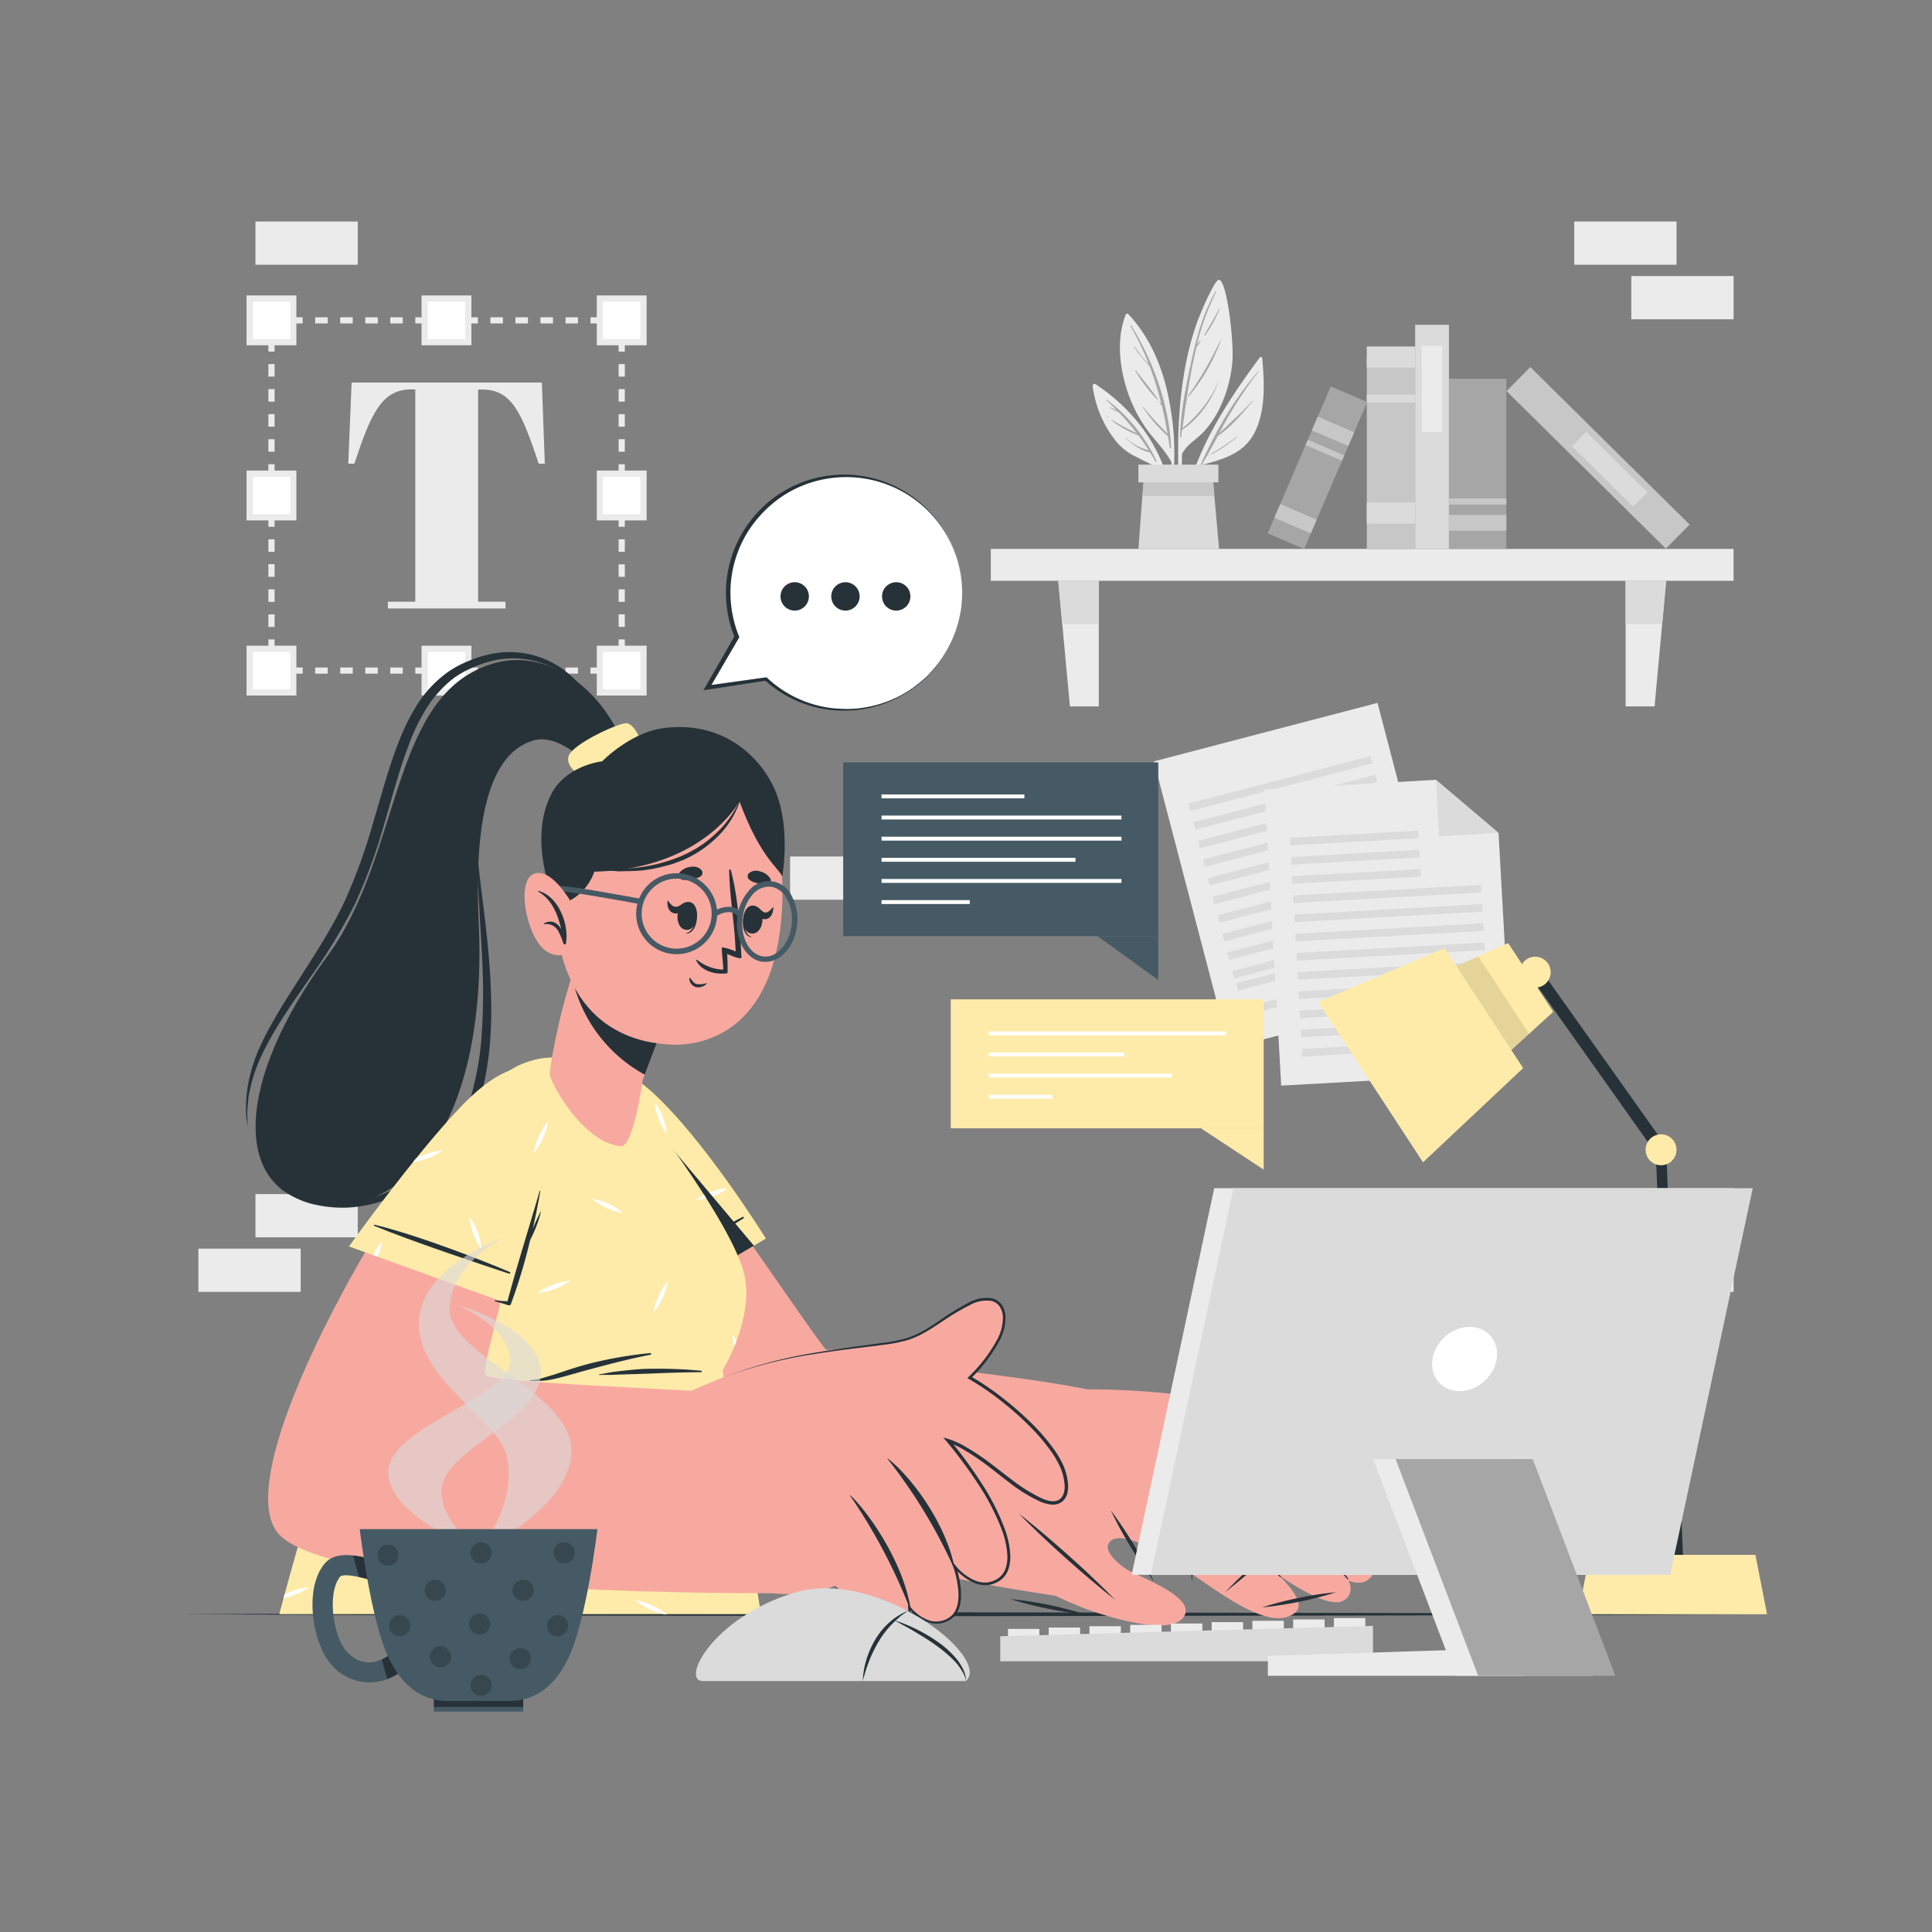 <svg viewBox="0 0 500 500" xmlns="http://www.w3.org/2000/svg"><rect x="0" y="0" width="500" height="500" fill="#808080" stroke="none"/><g id="freepik--background-complete--inject-91"><polygon style="fill:#ebebeb" points="161.7 174.35 159.3 174.35 159.3 172.75 160.1 172.75 160.1 171.95 161.7 171.95 161.7 174.35"></polygon><path style="fill:#ebebeb" d="M156.06,174.35h-3.24v-1.6h3.24Zm-6.48,0h-3.23v-1.6h3.23Zm-6.47,0h-3.24v-1.6h3.24Zm-6.48,0h-3.24v-1.6h3.24Zm-6.48,0h-3.24v-1.6h3.24Zm-6.47,0h-3.24v-1.6h3.24Zm-6.48,0H114v-1.6h3.24Zm-6.48,0h-3.24v-1.6h3.24Zm-6.48,0H101v-1.6h3.24Zm-6.47,0H94.53v-1.6h3.24Zm-6.48,0H88.05v-1.6h3.24Zm-6.48,0H81.57v-1.6h3.24Zm-6.48,0H75.1v-1.6h3.23Z"></path><polygon style="fill:#ebebeb" points="71.86 174.35 69.46 174.35 69.46 171.95 71.06 171.95 71.06 172.75 71.86 172.75 71.86 174.35"></polygon><path style="fill:#ebebeb" d="M71.06,168.72h-1.6v-3.24h1.6Zm0-6.48h-1.6V159h1.6Zm0-6.48h-1.6v-3.24h1.6Zm0-6.48h-1.6V146h1.6Zm0-6.47h-1.6v-3.24h1.6Zm0-6.48h-1.6v-3.24h1.6Zm0-6.48h-1.6v-3.24h1.6Zm0-6.48h-1.6v-3.23h1.6Zm0-6.47h-1.6v-3.24h1.6Zm0-6.48h-1.6v-3.24h1.6Zm0-6.48h-1.6V100.7h1.6Zm0-6.48h-1.6V94.23h1.6Zm0-6.47h-1.6V87.75h1.6Z"></path><polygon style="fill:#ebebeb" points="71.06 84.51 69.46 84.51 69.46 82.11 71.86 82.11 71.86 83.71 71.06 83.71 71.06 84.51"></polygon><path style="fill:#ebebeb" d="M156.06,83.71h-3.24v-1.6h3.24Zm-6.48,0h-3.23v-1.6h3.23Zm-6.47,0h-3.24v-1.6h3.24Zm-6.48,0h-3.24v-1.6h3.24Zm-6.48,0h-3.24v-1.6h3.24Zm-6.47,0h-3.24v-1.6h3.24Zm-6.48,0H114v-1.6h3.24Zm-6.48,0h-3.24v-1.6h3.24Zm-6.48,0H101v-1.6h3.24Zm-6.47,0H94.53v-1.6h3.24Zm-6.48,0H88.05v-1.6h3.24Zm-6.48,0H81.57v-1.6h3.24Zm-6.48,0H75.1v-1.6h3.23Z"></path><polygon style="fill:#ebebeb" points="161.7 84.51 160.1 84.51 160.1 83.71 159.3 83.71 159.3 82.11 161.7 82.11 161.7 84.51"></polygon><path style="fill:#ebebeb" d="M161.7,168.72h-1.6v-3.24h1.6Zm0-6.48h-1.6V159h1.6Zm0-6.48h-1.6v-3.24h1.6Zm0-6.48h-1.6v-3.23h1.6Zm0-6.47h-1.6v-3.24h1.6Zm0-6.48h-1.6v-3.24h1.6Zm0-6.48h-1.6v-3.24h1.6Zm0-6.48h-1.6v-3.23h1.6Zm0-6.47h-1.6v-3.24h1.6Zm0-6.48h-1.6v-3.24h1.6Zm0-6.48h-1.6V100.7h1.6Zm0-6.48h-1.6V94.23h1.6Zm0-6.47h-1.6V87.75h1.6Z"></path><rect style="fill:#fff" height="11.3" width="11.3" y="167.91" x="64.61"></rect><path style="fill:#ebebeb" d="M76.7,180H63.81V167.11H76.7Zm-11.29-1.6H75.1v-9.69H65.41Z"></path><rect style="fill:#fff" height="11.3" width="11.3" y="122.58" x="64.61"></rect><path style="fill:#ebebeb" d="M76.7,134.68H63.81v-12.9H76.7Zm-11.29-1.6H75.1v-9.7H65.41Z"></path><rect style="fill:#fff" height="11.3" width="11.3" y="77.26" x="64.61"></rect><path style="fill:#ebebeb" d="M76.7,89.36H63.81V76.46H76.7Zm-11.29-1.6H75.1v-9.7H65.41Z"></path><rect style="fill:#fff" height="11.3" width="11.3" y="167.91" x="155.25"></rect><path style="fill:#ebebeb" d="M167.35,180h-12.9V167.11h12.9Zm-11.3-1.6h9.7v-9.69h-9.7Z"></path><rect style="fill:#fff" height="11.3" width="11.3" y="122.58" x="155.25"></rect><path style="fill:#ebebeb" d="M167.35,134.68h-12.9v-12.9h12.9Zm-11.3-1.6h9.7v-9.7h-9.7Z"></path><rect style="fill:#fff" height="11.3" width="11.3" y="77.26" x="155.25"></rect><path style="fill:#ebebeb" d="M167.35,89.36h-12.9V76.46h12.9Zm-11.3-1.6h9.7v-9.7h-9.7Z"></path><rect style="fill:#fff" height="11.3" width="11.3" y="77.26" x="109.93"></rect><path style="fill:#ebebeb" d="M122,89.36h-12.9V76.46H122Zm-11.3-1.6h9.7v-9.7h-9.7Z"></path><rect style="fill:#fff" height="11.3" width="11.3" y="167.91" x="109.93"></rect><path style="fill:#ebebeb" d="M122,180h-12.9V167.11H122Zm-11.3-1.6h9.7v-9.69h-9.7Z"></path><path style="fill:#ebebeb" d="M141,120h-1.59c-4.5-13.6-7.09-19.19-14.68-19.19h-1v54.91h7.09v1.75H100.39v-1.75h7.09V100.78H106.4C98.81,100.78,96,107,91.71,120H90.13L91,99h49.23Z"></path><rect style="fill:#ebebeb" height="11.19" width="26.48" y="309.03" x="66.11"></rect><rect style="fill:#ebebeb" height="11.19" width="26.48" y="221.66" x="204.47"></rect><rect style="fill:#ebebeb" height="11.19" width="26.48" y="323.14" x="51.34"></rect><rect style="fill:#ebebeb" height="11.19" width="26.48" y="323.14" x="422.18"></rect><rect style="fill:#ebebeb" height="11.19" width="26.48" y="57.33" x="407.41"></rect><rect style="fill:#ebebeb" height="11.19" width="26.48" y="71.44" x="422.18"></rect><rect style="fill:#ebebeb" height="11.19" width="26.48" y="57.33" x="66.11"></rect><rect style="fill:#ebebeb" height="8.25" width="192.23" y="142.06" x="256.42"></rect><polygon style="fill:#ebebeb" points="284.37 182.81 276.89 182.81 273.88 150.32 284.37 150.32 284.37 182.81"></polygon><polygon style="fill:#ebebeb" points="420.71 182.81 428.2 182.81 431.2 150.32 420.71 150.32 420.71 182.81"></polygon><polygon style="fill:#dbdbdb" points="273.88 150.32 284.37 150.32 284.37 161.51 274.91 161.51 273.88 150.32"></polygon><polygon style="fill:#dbdbdb" points="431.2 150.32 430.17 161.51 420.71 161.51 420.71 150.32 431.2 150.32"></polygon><path style="fill:#ebebeb" d="M326,92.55c-8.53,11.55-17.43,25-19.59,39.44,0,.22.32.29.37.08a85.38,85.38,0,0,1,3.77-11.6c5.61-1.55,11.12-2.81,14.06-8.38,3-5.72,2.62-13.18,2.05-19.42C326.66,92.34,326.21,92.32,326,92.55Z"></path><path style="fill:#a6a6a6" d="M310.68,120.36c3.83-8.6,8.75-17.24,15-24.31,0,0,.11,0,.07.07a103.43,103.43,0,0,0-10.24,16.1c2.82-2.86,5.92-5.43,8.59-8.47a.06.06,0,1,1,.09.08c-2.66,3.19-5.56,6.65-9,9-.93,1.72-1.86,3.43-2.81,5.15.23-.13.47-.24.71-.36,0,0,.08,0,0,.06-.27.13-.53.27-.8.39-.45.81-.9,1.63-1.36,2.44C310.85,120.7,310.6,120.54,310.68,120.36Z"></path><path style="fill:#a6a6a6" d="M313.53,117.36a50.42,50.42,0,0,0,6.55-4.37c.05,0,.13,0,.08.08a34.61,34.61,0,0,1-6.54,4.45C313.52,117.57,313.42,117.42,313.53,117.36Z"></path><path style="fill:#ebebeb" d="M305.51,131.86c0,.18.32.17.31,0,.05-4.78,0-9.57.08-14.36,1.22-2.47,3.85-3.83,5.67-5.81a25,25,0,0,0,3.4-4.74,33.91,33.91,0,0,0,3.95-13.16c.5-5.1-1.43-21.94-3.58-21.36-1.12.31-4.73,8.65-5.69,11.4a79.05,79.05,0,0,0-3.39,14C304.51,109,304.66,120.56,305.51,131.86Z"></path><path style="fill:#a6a6a6" d="M305.48,111.28l0,0c.26-6,1.62-12.13,2.89-18,1.38-6.31,3-12.24,6.22-17.87a.1.1,0,0,1,.17.09,66.65,66.65,0,0,0-5,13.72c.22-.34.48-.66.71-1,.09-.13.29,0,.21.12a8.61,8.61,0,0,1-1,1.43,0,0,0,0,1,0,0c-1.12,4.51-1.92,9.12-2.61,13.72l.16-.18s.09,0,.07.06-.18.3-.28.45c-.34,2.34-.66,4.67-1,7a32.76,32.76,0,0,0,9.71-12.9s.05,0,0,0c-2,5.35-5.05,10.11-9.81,13.36-.09.62-.18,1.24-.26,1.86,0,.13-.23.1-.23,0,0-.55,0-1.1.05-1.65A.13.13,0,0,1,305.48,111.28Z"></path><path style="fill:#a6a6a6" d="M307.44,102.53a96.74,96.74,0,0,0,8.47-14.59s.12,0,.1,0a47.27,47.27,0,0,1-8.41,14.66C307.52,102.74,307.37,102.63,307.44,102.53Z"></path><path style="fill:#a6a6a6" d="M311.66,86.77c1.31-2.33,2.7-4.59,3.94-7,0-.06.13,0,.1.06a36,36,0,0,1-3.84,7A.12.12,0,0,1,311.66,86.77Z"></path><path style="fill:#a6a6a6" d="M311.14,87.79a0,0,0,1,1,0,0S311.12,87.79,311.14,87.79Z"></path><path style="fill:#ebebeb" d="M303.18,119.63a48.49,48.49,0,0,1-1.12,9.4l.15,1a44.34,44.34,0,0,0,1.68-10.47.32.32,0,0,0,0-.33h0a69,69,0,0,0-1.06-14.19c-1.47-8.77-4.7-17.19-10.82-23.76a.43.43,0,0,0-.67.14c-2.47,6.27-1.61,13.76.49,20A37,37,0,0,0,296.7,111C298.8,113.92,301.47,116.41,303.18,119.63Z"></path><path style="fill:#a6a6a6" d="M292.76,84.24c5.79,9.4,9.82,20.55,10.32,31.66,0,.2-.33.25-.35,0q-.21-1.5-.45-3h0a38.08,38.08,0,0,1-6.58-7.59s0-.11.08-.07a79.48,79.48,0,0,0,6.39,7q-.62-3.67-1.49-7.25l-.46-.54c-.1-.12.07-.29.18-.17l.13.15a83.18,83.18,0,0,0-3-9.62c-1.47-1.76-3.12-3.28-4.19-5.4a0,0,0,1,1,.07,0c.87,1.21,1.7,2.43,2.68,3.55.39.45.82.87,1.23,1.31a74.58,74.58,0,0,0-4.75-9.89A.13.13,0,0,1,292.76,84.24Z"></path><path style="fill:#a6a6a6" d="M293.93,95.84c1.87,2.52,4,4.93,5.75,7.53.05.08-.06.15-.12.09a37.9,37.9,0,0,1-5.76-7.55C293.75,95.83,293.87,95.77,293.93,95.84Z"></path><path style="fill:#a6a6a6" d="M299.94,104l.08.08c.05.06,0,.15-.09.09l-.08-.08C299.8,104,299.88,103.9,299.94,104Z"></path><path style="fill:#ebebeb" d="M282.78,99.94a28.86,28.86,0,0,0,6.12,14.35,15.12,15.12,0,0,0,5,3.87c2.14,1.06,4.39,2.29,6.61,3.16a43.41,43.41,0,0,1,2.35,8.32l.21-.74c-1.42-12.25-9.35-22.72-19.49-29.44A.49.49,0,0,0,282.78,99.94Z"></path><path style="fill:#a6a6a6" d="M286.29,103.56c-.08-.06,0-.19.1-.13a41.54,41.54,0,0,1,12.92,15.92c.07.17-.16.32-.25.15-.47-.83-.95-1.63-1.44-2.42h0c-2.31-.43-4.51-2.06-6.22-3.61-.05,0,0-.11.06-.07a14.2,14.2,0,0,0,2.93,2.06c.95.48,2,.78,2.94,1.16-.85-1.36-1.75-2.66-2.68-3.93a27.25,27.25,0,0,1-7-3.91c-.06,0,0-.16.07-.11a70.41,70.41,0,0,0,6.46,3.45,57.2,57.2,0,0,0-4.56-5.32c-.79-.41-1.59-.83-2.35-1.28-.06,0,0-.14.05-.11a8.32,8.32,0,0,1,1.8.88C288.24,105.37,287.29,104.45,286.29,103.56Z"></path><path style="fill:#a6a6a6" d="M286.5,107.79a2.76,2.76,0,0,1,.39.28s0,.08-.05.06a2,2,0,0,1-.4-.23C286.37,107.86,286.43,107.75,286.5,107.79Z"></path><polygon style="fill:#dbdbdb" points="315.5 142.06 294.62 142.06 295.64 128.38 296.04 123.91 313.89 123.91 314.28 128.38 315.5 142.06"></polygon><polygon style="fill:#c7c7c7" points="314.28 128.38 295.64 128.38 296.04 123.91 313.89 123.91 314.28 128.38"></polygon><rect style="fill:#dbdbdb" height="4.58" width="20.7" y="120.25" x="294.62"></rect><rect style="fill:#c7c7c7" transform="translate(477.17 -242.8) rotate(90)" height="12.52" width="49.7" y="110.92" x="335.13"></rect><rect style="fill:#dbdbdb" transform="translate(452.39 -267.58) rotate(90)" height="12.52" width="5.46" y="86.15" x="357.25"></rect><rect style="fill:#dbdbdb" transform="translate(463.13 -256.83) rotate(90)" height="12.52" width="2.03" y="96.89" x="358.97"></rect><rect style="fill:#dbdbdb" transform="translate(492.76 -227.2) rotate(90)" height="12.52" width="5.46" y="126.52" x="357.25"></rect><rect style="fill:#dbdbdb" transform="translate(483.66 -257.57) rotate(90)" height="8.75" width="57.97" y="108.67" x="341.63"></rect><rect style="fill:#ebebeb" transform="translate(471.23 -269.92) rotate(90)" height="5.25" width="22.3" y="98.03" x="359.43"></rect><rect style="fill:#c7c7c7" transform="translate(202.73 -256.54) rotate(44.67)" height="8.75" width="57.97" y="114.1" x="384.62"></rect><rect style="fill:#dbdbdb" transform="translate(205.68 -257.81) rotate(44.67)" height="5.25" width="22.3" y="118.81" x="405.48"></rect><rect style="fill:#a6a6a6" transform="translate(502.43 -262.38) rotate(90)" height="14.85" width="44.04" y="112.6" x="360.39"></rect><rect style="fill:#c7c7c7" transform="translate(517.73 -247.09) rotate(90)" height="14.85" width="4.1" y="127.89" x="380.36"></rect><rect style="fill:#c7c7c7" transform="translate(512.19 -252.63) rotate(90)" height="14.85" width="1.59" y="122.35" x="381.61"></rect><rect style="fill:#a6a6a6" transform="translate(586.63 -144.51) rotate(113.23)" height="10.26" width="41.38" y="115.89" x="320.23"></rect><rect style="fill:#c7c7c7" transform="translate(590.86 -120.88) rotate(113.23)" height="10.26" width="3.86" y="129.11" x="333.32"></rect><rect style="fill:#c7c7c7" transform="translate(583.61 -161.34) rotate(113.23)" height="10.26" width="3.86" y="106.49" x="343.03"></rect><rect style="fill:#c7c7c7" transform="translate(585.17 -152.6) rotate(113.23)" height="10.26" width="1.5" y="111.38" x="342.12"></rect><polygon style="fill:#ebebeb" points="375.92 256.19 318.06 271.32 298.63 197.04 341.6 185.8 356.5 181.91 360.2 196.06 375.92 256.19"></polygon><rect style="fill:#dbdbdb" transform="translate(703.24 315.2) rotate(165.35)" height="1.97" width="48.72" y="201.83" x="307"></rect><rect style="fill:#dbdbdb" transform="translate(706.94 324.36) rotate(165.35)" height="1.97" width="48.72" y="206.64" x="308.25"></rect><rect style="fill:#dbdbdb" transform="translate(710.63 333.51) rotate(165.35)" height="1.97" width="48.72" y="211.46" x="309.51"></rect><rect style="fill:#dbdbdb" transform="translate(714.33 342.66) rotate(165.35)" height="1.97" width="48.72" y="216.27" x="310.77"></rect><rect style="fill:#dbdbdb" transform="translate(718.02 351.82) rotate(165.35)" height="1.97" width="48.72" y="221.09" x="312.03"></rect><rect style="fill:#dbdbdb" transform="translate(721.72 360.97) rotate(165.35)" height="1.97" width="48.72" y="225.9" x="313.29"></rect><rect style="fill:#dbdbdb" transform="translate(725.41 370.12) rotate(165.35)" height="1.97" width="48.72" y="230.71" x="314.55"></rect><rect style="fill:#dbdbdb" transform="translate(729.11 379.28) rotate(165.35)" height="1.97" width="48.72" y="235.53" x="315.81"></rect><rect style="fill:#dbdbdb" transform="translate(732.8 388.43) rotate(165.35)" height="1.97" width="48.72" y="240.34" x="317.07"></rect><rect style="fill:#dbdbdb" transform="translate(736.5 397.58) rotate(165.35)" height="1.97" width="48.72" y="245.16" x="318.33"></rect><rect style="fill:#dbdbdb" transform="matrix(-0.97, 0.25, -0.25, -0.97, 740.19, 406.74)" height="1.97" width="48.72" y="249.97" x="319.59"></rect><rect style="fill:#dbdbdb" transform="translate(743.89 415.89) rotate(165.35)" height="1.97" width="48.72" y="254.79" x="320.84"></rect><polygon style="fill:#ebebeb" points="391.29 277.62 331.57 280.96 327.28 204.3 371.62 201.82 387.82 215.57 391.29 277.62"></polygon><polygon style="fill:#dbdbdb" points="371.62 201.82 387.82 215.57 372.44 216.43 371.62 201.82"></polygon><rect style="fill:#dbdbdb" transform="translate(712.54 413.87) rotate(176.8)" height="1.97" width="33.25" y="215.91" x="333.86"></rect><rect style="fill:#dbdbdb" transform="translate(713.37 423.78) rotate(176.8)" height="1.97" width="33.25" y="220.87" x="334.14"></rect><rect style="fill:#dbdbdb" transform="translate(714.21 433.69) rotate(176.8)" height="1.97" width="33.25" y="225.84" x="334.41"></rect><rect style="fill:#dbdbdb" transform="translate(730.45 442.31) rotate(176.8)" height="1.97" width="48.72" y="230.38" x="334.68"></rect><rect style="fill:#dbdbdb" transform="translate(731.28 452.22) rotate(176.8)" height="1.97" width="48.72" y="235.35" x="334.96"></rect><rect style="fill:#dbdbdb" transform="translate(732.11 462.14) rotate(176.8)" height="1.97" width="48.72" y="240.32" x="335.24"></rect><rect style="fill:#dbdbdb" transform="translate(732.95 472.05) rotate(176.8)" height="1.97" width="48.72" y="245.28" x="335.51"></rect><rect style="fill:#dbdbdb" transform="translate(733.78 481.96) rotate(176.8)" height="1.97" width="48.72" y="250.25" x="335.79"></rect><rect style="fill:#dbdbdb" transform="translate(734.61 491.88) rotate(176.8)" height="1.97" width="48.72" y="255.22" x="336.07"></rect><rect style="fill:#dbdbdb" transform="translate(735.45 501.79) rotate(176.8)" height="1.97" width="48.72" y="260.19" x="336.35"></rect><rect style="fill:#dbdbdb" transform="translate(736.28 511.7) rotate(176.8)" height="1.97" width="48.72" y="265.16" x="336.63"></rect><rect style="fill:#dbdbdb" transform="translate(737.11 521.62) rotate(176.8)" height="1.97" width="48.72" y="270.13" x="336.9"></rect></g><g id="freepik--Desk--inject-91"><polygon style="fill:#263238" points="47.53 417.76 98.15 417.52 148.77 417.43 250 417.27 351.23 417.43 401.85 417.52 452.47 417.76 401.85 418.01 351.23 418.1 250 418.26 148.77 418.1 98.15 418.01 47.53 417.76"></polygon></g><g id="freepik--Character--inject-91"><path style="fill:#263238" d="M160.65,191c-6.16-13.82-19.53-22.89-32.38-19.45-27.57,7.37-23.82,49.05-43.62,76-23.92,32.56-24.21,59.93-3.39,63.9,23.32,4.44,45.11-20.57,42.63-72.95-1.55-32.76,5.36-44.36,14.23-46.88,6.52-1.85,13.8,6,13.8,6Z"></path><path style="fill:#263238" d="M123.5,220.37c-.13,5.21.33,10.41.6,15.6s.66,10.36.82,15.53a153.55,153.55,0,0,1-.21,15.48,75.77,75.77,0,0,1-2.39,15.17,39.75,39.75,0,0,1-6.38,13.75,44.77,44.77,0,0,1-11.41,10.3,34.08,34.08,0,0,1-14.59,5.12,30.87,30.87,0,0,1-7.86-.14,26.54,26.54,0,0,1-3.86-.84,13.9,13.9,0,0,1-3.65-1.5,20,20,0,0,0,7.38,3,32,32,0,0,0,8.07.68,33.9,33.9,0,0,0,8-1.41,36.33,36.33,0,0,0,7.47-3.29,42.92,42.92,0,0,0,6.62-4.71l1.5-1.36,1.45-1.41a30.38,30.38,0,0,0,2.71-3.06,41.6,41.6,0,0,0,6.89-14.49c2.72-10.33,2.79-21,2.13-31.35-.33-5.21-.9-10.39-1.53-15.56S123.92,225.55,123.5,220.37Z"></path><path style="fill:#263238" d="M154.61,183a42.81,42.81,0,0,0-7.55-7.72,23.35,23.35,0,0,0-20-4.18,30.46,30.46,0,0,0-5,1.77,26,26,0,0,0-4.54,2.56,30.12,30.12,0,0,0-7,7.63,51.11,51.11,0,0,0-4.65,9.51c-2.57,6.66-4.35,13.7-6.43,20.67a142.82,142.82,0,0,1-7.54,20.62,141.13,141.13,0,0,1-11.37,18.75c-4.12,6-8.4,11.83-11.67,18.23a42.68,42.68,0,0,0-3.91,10l-.58,2.63c-.12.89-.18,1.79-.27,2.68L64,287.45l0,1.36.06,2.71c-1.19-7.2.43-14.73,3.55-21.34s7.21-12.72,11.1-18.83,7.77-12.19,10.76-18.69a146.18,146.18,0,0,0,7.24-20.28c2.12-6.91,3.91-14,6.66-20.83a53.56,53.56,0,0,1,5.07-9.91,30.28,30.28,0,0,1,7.88-8,27.7,27.7,0,0,1,5-2.6,30.66,30.66,0,0,1,5.34-1.69,23.59,23.59,0,0,1,20.88,5.34A38.42,38.42,0,0,1,154.61,183Z"></path><path style="fill:#FEEBA9" d="M166,193.57c0-2.63-2-6-3.67-6.39s-14.19,5.28-15.19,8.54,4.66,6,4.66,6Z"></path><path style="fill:#f7a9a0" d="M153.62,297.38c7.24,43.35,18.07,77.95,29.53,86.89,9.25,7.22,22.6,12.84,36.45,17.14a352.52,352.52,0,0,0,45.19,10.26c4.7.78,8.62,1.34,11.4,1.77,6.88,1,21.93-43.75,17.48-49.72-1-1.37-5.5-2.72-11.83-4.06-21.31-4.45-65.92-7.94-68.25-10.56s-23.86-34.22-41.17-58.54C160.3,273.54,149.61,273.34,153.62,297.38Z"></path><path style="fill:#f7a9a0" d="M262.69,407.7c.83.47,12.61,6.77,19.95,9.25,5.48,1.86,21.4,6.78,24,.95,1.81-4-7.21-8-13.53-10.94-3.32-1.56-7.34-5.3-6.25-7.43,1.92-3.73,10.48.48,16.07,4.07,10.81,6.94,25.08,19.21,32.11,13.88,2.65-2-.15-6-4.34-10,6.87,4.74,14.24,8.71,17.28,6.59,1.74-1.21,1.9-3,1.05-5,2.15.81,4.08.76,5.49-.61,2.4-2.3,1.44-5.89-.91-9.64a2.76,2.76,0,0,0,2.15-1.28c5.19-7.19-18.2-29.56-26.53-31.93-24.5-7-50.94-6-50.94-6C268.26,366.91,262.67,407.68,262.69,407.7Z"></path><path style="fill:#263238" d="M300.12,386.23a40.54,40.54,0,0,1,16.24,7.1c5.6,4.22,9.95,9.85,15.09,14.57.14.13-.07.34-.21.21-2.4-2.43-5.07-4.63-7.58-7s-4.83-4.65-7.43-6.76a40.09,40.09,0,0,0-16.13-8.05C300,386.32,300.06,386.22,300.12,386.23Z"></path><path style="fill:#263238" d="M305.21,375.93c6.42,2.07,13,4.17,18.92,7.51,6.46,3.66,11.39,9.39,16.24,14.9q4.36,5,8.51,10.12c.12.14-.08.35-.2.21q-7.38-8.54-15.26-16.62a53,53,0,0,0-17-11.82c-3.66-1.59-7.43-2.89-11.2-4.18A.06.06,0,1,1,305.21,375.93Z"></path><path style="fill:#263238" d="M312.57,367.05c6.26,1.58,11.73,2.94,17.18,6.57,7.21,4.82,14,12.69,16.42,15.49,2.64,3.08,5.18,6.25,7.67,9.45.1.13-.13.31-.23.18a209.67,209.67,0,0,0-18.44-19.95,41.73,41.73,0,0,0-10.48-7.5,75.06,75.06,0,0,0-12.14-4.19S312.54,367.05,312.57,367.05Z"></path><path style="fill:#FEEBA9" d="M160.51,342.77l37.7-22.23s-16.09-26-29.84-38.27-19.3-2.64-17.21,15.19S160.51,342.77,160.51,342.77Z"></path><path style="fill:#fff" d="M172.88,331.46a15.81,15.81,0,0,1-1.34,4.33c-.11.22-.21.45-.32.67l-1.55.91c.23-.7.51-1.39.81-2.07A15.81,15.81,0,0,1,172.88,331.46Zm-15.35-19.87a15.48,15.48,0,0,0-4.33-1.34,17.46,17.46,0,0,0,8.17,3.75A16.16,16.16,0,0,0,157.53,311.59Zm12.93-22a15.73,15.73,0,0,0,2.11,4,17.38,17.38,0,0,0-3.13-8.43A16.27,16.27,0,0,0,170.46,289.61Zm17.33,17.9a17,17,0,0,0-3.67.92,16,16,0,0,0-4,2.12,16,16,0,0,0,4.43-1,17.29,17.29,0,0,0,3.37-1.66A1.89,1.89,0,0,0,187.79,307.51Z"></path><path style="fill:#263238" d="M192.27,314.89c-6,3.09-22.17,12-31.86,19.17-.06,0,.09.29.15.26,9-4.71,26.19-15.43,31.93-19.05C192.6,315.2,192.39,314.83,192.27,314.89Z"></path><path style="fill:#263238" d="M195.11,322.38l-34.59,20.39s-7.27-27.47-9.36-45.31c-1.34-11.51.49-19.6,5.66-20.59Z"></path><path style="fill:#FEEBA9" d="M196.93,417.73H72.29s27.07-104.55,52.13-134c.56-.68,1.14-1.31,1.72-1.91.12-.14.22-.24.34-.36a26.57,26.57,0,0,1,6.69-5.18c.44-.24.88-.46,1.34-.66,9.65-4.44,19.84-.76,27.2,5.54,2.33,2,28.75,36.37,31.09,49.47,2,11.57-5.8,24-5.8,24Z"></path><path style="fill:#fff" d="M141.86,290.2a15.9,15.9,0,0,1-1.35,4.34,15.55,15.55,0,0,1-2.41,3.84,15.72,15.72,0,0,1,1.35-4.33A15.9,15.9,0,0,1,141.86,290.2ZM123.1,348.72a16.16,16.16,0,0,0-1.34,4.33,17.46,17.46,0,0,0,3.75-8.17A16.16,16.16,0,0,0,123.1,348.72Zm-15.4,61.07a15.44,15.44,0,0,0-1.34,4.34,17.82,17.82,0,0,0,3.75-8.18A16.16,16.16,0,0,0,107.7,409.79Zm62.78-74.49a15.9,15.9,0,0,0-1.35,4.34,15.42,15.42,0,0,0,2.41-3.85,15.81,15.81,0,0,0,1.34-4.33A15.81,15.81,0,0,0,170.48,335.3Zm19.75,39.9a16,16,0,0,0-1.32,4.28,13.9,13.9,0,0,0,1.63-2.32h0Zm-47.47,28.37a16.23,16.23,0,0,0-1.34,4.34,15.42,15.42,0,0,0,2.41-3.85,16.16,16.16,0,0,0,1.34-4.33A16.16,16.16,0,0,0,142.76,403.57Zm14.77-92a15.48,15.48,0,0,0-4.33-1.34,17.46,17.46,0,0,0,8.17,3.75A16.16,16.16,0,0,0,157.53,311.59Zm8.24,49.63a16.16,16.16,0,0,0-4.33-1.34,15.85,15.85,0,0,0,3.84,2.41,16.16,16.16,0,0,0,4.33,1.34A16.16,16.16,0,0,0,165.77,361.22Zm3,54.27a16.23,16.23,0,0,0-4.34-1.34,17.56,17.56,0,0,0,8.18,3.75A16.16,16.16,0,0,0,168.77,415.49Zm-60.29-45.68a16.23,16.23,0,0,0-4.34-1.34,15.72,15.72,0,0,0,3.85,2.41,16.16,16.16,0,0,0,4.33,1.34A16.16,16.16,0,0,0,108.48,369.81Zm81.05-24.46a13.85,13.85,0,0,0,.57,3c.17-.42.35-.86.52-1.31A12.8,12.8,0,0,0,189.53,345.35Zm-2.42,57.9a16.07,16.07,0,0,0,2.11,4,15.82,15.82,0,0,0-1-4.42,16.09,16.09,0,0,0-2.12-4A16.36,16.36,0,0,0,187.11,403.25Zm-64.59-83.91a15.73,15.73,0,0,0,2.11,4,16,16,0,0,0-1-4.42,16.44,16.44,0,0,0-2.12-4A15.83,15.83,0,0,0,122.52,319.34Zm19.79,51.3a16.07,16.07,0,0,0,2.11,4,15.49,15.49,0,0,0-1-4.42,15.73,15.73,0,0,0-2.11-4A16,16,0,0,0,142.31,370.64ZM88.56,391.55a16,16,0,0,0,2.11,4,16,16,0,0,0-1-4.43,16.44,16.44,0,0,0-2.12-4A15.83,15.83,0,0,0,88.56,391.55Zm76.76-2.3a15.93,15.93,0,0,0,4-2.12,15.49,15.49,0,0,0-4.42,1,15.73,15.73,0,0,0-4,2.11A16,16,0,0,0,165.32,389.25ZM93.07,349.72h0c-.16.47-.33.93-.49,1.4l.65-.22a15.46,15.46,0,0,0,4-2.12A15.32,15.32,0,0,0,93.07,349.72Zm89.16-40.47a13.21,13.21,0,0,0-2.13,1.3,12.34,12.34,0,0,0,2.66-.46C182.58,309.81,182.4,309.53,182.23,309.25Zm-59.07,80a16.44,16.44,0,0,0,4-2.12,15.49,15.49,0,0,0-4.42,1,16,16,0,0,0-4,2.11A16,16,0,0,0,123.16,389.25ZM75.62,411.79c-.67.26-1.33.53-2,.85q-.14.54-.27,1a20.11,20.11,0,0,0,2.65-.77,16,16,0,0,0,4-2.11A15.82,15.82,0,0,0,75.62,411.79Zm68-78.21a16.44,16.44,0,0,0,4-2.12,15.49,15.49,0,0,0-4.42,1,16,16,0,0,0-4,2.11A16.33,16.33,0,0,0,143.61,333.58Z"></path><path style="fill:#263238" d="M168.3,350.17a107.63,107.63,0,0,0-15.75,2.73c-2.56.68-5.07,1.47-7.58,2.32-1.25.43-2.51.81-3.78,1.18a16.52,16.52,0,0,1-4.05.8.1.1,0,0,0,0,.19,28.33,28.33,0,0,0,3.91-.1,29.64,29.64,0,0,0,3.73-.74c2.6-.66,5.17-1.45,7.77-2.14,5.25-1.4,10.49-2.79,15.82-3.81C168.61,350.56,168.55,350.14,168.3,350.17Z"></path><path style="fill:#263238" d="M181.46,354.75a118.16,118.16,0,0,0-13.17-.51c-2.21,0-4.39.22-6.58.45-1,.11-2.09.24-3.13.38s-2.27.46-3.42.6c-.12,0-.11.21,0,.19,1.08-.1,2.19,0,3.28-.05l3.29-.12c2.19-.07,4.38-.12,6.58-.21,4.39-.19,8.76-.33,13.15-.36C181.71,355.11,181.69,354.78,181.46,354.75Z"></path><path style="fill:#f7a9a0" d="M121.3,285.52c-19.77,21.17-64,97.24-48.79,111.89s110.8,14.93,127.83,14.93c7.75,0-8.13-51-16.44-52-6.92-.85-57.23-2.48-58.25-4.52-1.16-2.3,5.41-20.86,11.22-52.21C143.1,270,130,276.17,121.3,285.52Z"></path><path style="fill:#f7a9a0" d="M211.48,349.84c17.18-2.4,22-.37,35.39-10.09,8.81-6.38,16.66-3.49,11.64,6.64-8.23,16.58-29.75,24.32-38,24.86Z"></path><path style="fill:#f7a9a0" d="M165.84,366.38s19.31-10.72,37.36-15.09c12.49-3,41.69-7.75,67.08,21,8,9.06,8.43,21.87-3.84,14.22-9.53-5.94-14.66-11.87-21.06-13.66,0,0,3.51,18.21-3.28,24.3a167.87,167.87,0,0,1-18.87,14.64,33.94,33.94,0,0,1-3.06-3.29s-6.88,5.09-19.83,3.86Z"></path><path style="fill:#f7a9a0" d="M215.58,350.32c6,3.11,18.51,9.92,26.84,19.06,9.24,10.15,24.31,32.2,16.75,38.95-5.55,4.94-12-3-12-3s4.31,10.43-1.68,13.8c-5.46,3.07-10.11-3.35-10.11-3.35s1.52,6.78-4.3,8.73c-7,2.34-9.06-12.24-18.21-16C210.78,407.69,215.58,350.32,215.58,350.32Z"></path><path style="fill:#263238" d="M229.78,377.5c5.14,3.85,14.56,15.58,17.16,27.73.06.28-.11.47-.22.23a134.87,134.87,0,0,0-17-27.87C229.64,377.53,229.73,377.45,229.78,377.5Z"></path><path style="fill:#263238" d="M220.09,387c4.08,3.78,13.25,16.3,15.47,28.71.05.27-.14.45-.24.21A144,144,0,0,0,220,387.07C219.94,387,220,386.94,220.09,387Z"></path><path style="fill:#263238" d="M204.14,412.53a45.85,45.85,0,0,0,6.08-.48,20.25,20.25,0,0,0,5.84-1.6l.05,0,0,0a39.73,39.73,0,0,1,5.35,6,31.22,31.22,0,0,1,2.16,3.42,11.87,11.87,0,0,0,2.36,3.16,5.61,5.61,0,0,0,3.48,1.53,5,5,0,0,0,3.5-1.37,6.57,6.57,0,0,0,1.78-3.37,13.53,13.53,0,0,0,.28-3.91l-.06-.86.54.67a10.52,10.52,0,0,0,5.18,3.72,6.12,6.12,0,0,0,3.15,0,5.67,5.67,0,0,0,2.7-1.57c1.4-1.6,1.63-3.94,1.49-6.08a24.78,24.78,0,0,0-1.37-6.41l-.59-1.71,1.15,1.4a13.19,13.19,0,0,0,5.2,4,6.58,6.58,0,0,0,3.18.45,6.44,6.44,0,0,0,2.95-1.2,5.3,5.3,0,0,0,1.78-2.59,9.51,9.51,0,0,0,.38-3.24,22.32,22.32,0,0,0-1.41-6.52,59.63,59.63,0,0,0-6.21-12,117.65,117.65,0,0,0-8.08-10.9L244.1,372l1.39.42a22.84,22.84,0,0,1,4.48,2.05q2.1,1.21,4.09,2.6c2.66,1.83,5.13,3.91,7.69,5.8a41.34,41.34,0,0,0,8.06,5c1.4.56,3,1,4.22.28s1.59-2.3,1.49-3.8a14.36,14.36,0,0,0-1.07-4.5,23.63,23.63,0,0,0-2.32-4.09,52,52,0,0,0-6.22-7.22,82.92,82.92,0,0,0-7.21-6.28,66.53,66.53,0,0,0-7.91-5.35l-.44-.25.36-.36a39.56,39.56,0,0,0,7.33-9.56,12.22,12.22,0,0,0,1.52-5.68,5.51,5.51,0,0,0-.73-2.75,3.55,3.55,0,0,0-2.2-1.62,8.72,8.72,0,0,0-5.66,1.08,58.75,58.75,0,0,0-5.26,3c-3.39,2.18-6.71,4.73-10.69,6a36.9,36.9,0,0,1-6,1.21c-2,.28-4.05.52-6.07.77-4,.49-8.08,1-12.1,1.66a114.58,114.58,0,0,0-23.61,6.08,114.8,114.8,0,0,1,23.56-6.38c4-.7,8.05-1.27,12.09-1.81l6-.83a34.77,34.77,0,0,0,5.94-1.22c3.86-1.22,7.11-3.74,10.53-6,1.72-1.11,3.47-2.16,5.3-3.1A9.3,9.3,0,0,1,256.8,336a4.28,4.28,0,0,1,2.6,1.9,6.16,6.16,0,0,1,.83,3.08,12.71,12.71,0,0,1-1.57,6,39.88,39.88,0,0,1-7.43,9.79l-.07-.6a67.65,67.65,0,0,1,8,5.37,84.47,84.47,0,0,1,7.31,6.32,52.18,52.18,0,0,1,6.36,7.31,24.65,24.65,0,0,1,2.43,4.24,15.33,15.33,0,0,1,1.16,4.81,6.83,6.83,0,0,1-.29,2.56,3.78,3.78,0,0,1-1.65,2.11,4.06,4.06,0,0,1-2.62.46,9.44,9.44,0,0,1-2.44-.65,40,40,0,0,1-8.29-5.08c-2.59-1.94-5-4-7.64-5.82-1.3-.91-2.64-1.78-4-2.57a21.29,21.29,0,0,0-4.23-2l.45-.72a119.44,119.44,0,0,1,8.09,11,60.14,60.14,0,0,1,6.23,12.19,23.11,23.11,0,0,1,1.43,6.75,10.36,10.36,0,0,1-.43,3.49,6,6,0,0,1-2,2.93,7.08,7.08,0,0,1-3.3,1.33,7.44,7.44,0,0,1-3.5-.5,13.91,13.91,0,0,1-5.47-4.24l.56-.31a25.62,25.62,0,0,1,1.38,6.59,13,13,0,0,1-.2,3.4,6.61,6.61,0,0,1-1.48,3.11,6.53,6.53,0,0,1-6.43,1.7,11.15,11.15,0,0,1-5.46-3.94l.48-.19a14.06,14.06,0,0,1-.32,4.09,6.82,6.82,0,0,1-2,3.61,5.38,5.38,0,0,1-3.82,1.43,6,6,0,0,1-3.72-1.68,12.39,12.39,0,0,1-2.39-3.28,32.08,32.08,0,0,0-2.09-3.41,39.86,39.86,0,0,0-5.24-6.06h.08a20.47,20.47,0,0,1-5.9,1.54A47.79,47.79,0,0,1,204.14,412.53Z"></path><path style="fill:#FEEBA9" d="M90.31,322.58l41.17,14.83s9.74-29,10.41-47.4-10.27-16.54-22.67-3.55S90.31,322.58,90.31,322.58Z"></path><path style="fill:#fff" d="M141.86,290.2a15.9,15.9,0,0,1-1.35,4.34,15.55,15.55,0,0,1-2.41,3.84,15.72,15.72,0,0,1,1.35-4.33A15.9,15.9,0,0,1,141.86,290.2ZM96.6,324.85l1.09.39a15.14,15.14,0,0,0,1.24-4.07A14.93,14.93,0,0,0,96.6,324.85Zm25.92-5.51a15.73,15.73,0,0,0,2.11,4,16,16,0,0,0-1-4.42,16.44,16.44,0,0,0-2.12-4A15.83,15.83,0,0,0,122.52,319.34Zm-12.36-20.61a20.23,20.23,0,0,0-2.6,1.19h0l-.67.84a16.93,16.93,0,0,0,3.69-.94,15.46,15.46,0,0,0,4-2.12A16,16,0,0,0,110.16,298.73Z"></path><path style="fill:#263238" d="M132,329.23c-6.23-2.68-23.36-9.43-35.09-12.29-.07,0-.17.25-.11.28,9.37,3.92,28.6,10.32,35,12.42C132,329.68,132.16,329.28,132,329.23Z"></path><path style="fill:#263238" d="M140,313.63c0-.06-.07-.09-.1,0-.74,1.42-1.4,2.86-2,4.33q1.08-4.83,1.93-9.68a.09.09,0,0,0-.18,0c-2.76,9.49-5.76,18.94-8.32,28.49-1.05-.05-2.11-.12-3.15-.26a.14.14,0,0,0-.06.27c1.14.28,2.26.64,3.37,1a.54.54,0,0,0,.71-.24,141.75,141.75,0,0,0,5-16.6c.43-.86.85-1.72,1.22-2.61A32.67,32.67,0,0,0,140,313.63Z"></path><path style="fill:#f7a9a0" d="M142.27,278c.2,2.23,8.49,17.7,18.41,18.65,3.23.31,5.68-17.26,5.68-17.26l.48-1.26,6.66-17.58-19.37-16.75-2.82-2.25s-1.51,4.93-3.32,11.09c-.09.28-.18.57-.26.87s-.23.68-.31,1c-.29.92-.57,1.86-.84,2.8-.2.71-.4,1.4-.59,2.16s-.39,1.49-.6,2.25C143.51,269.2,142.21,277,142.27,278Z"></path><path style="fill:#263238" d="M148,252.63a37.68,37.68,0,0,0,18.85,25.49l6.66-17.58-19.37-16.75-2.82-2.25S149.8,246.47,148,252.63Z"></path><path style="fill:#f7a9a0" d="M202.39,235.06c-1.7,33-21.63,35.66-28.73,35.28-6.45-.34-28.37-2.31-30.09-35.27s14.15-42.58,28.94-42.58S204.09,202.11,202.39,235.06Z"></path><path style="fill:#263238" d="M198,229.13a20.34,20.34,0,0,1-2.19-.63,3.69,3.69,0,0,1-2.11-1.07,1.19,1.19,0,0,1,.1-1.43,2.94,2.94,0,0,1,2.92-.47,4.31,4.31,0,0,1,2.56,1.71A1.24,1.24,0,0,1,198,229.13Z"></path><path style="fill:#263238" d="M177,227.73c.77,0,1.49-.2,2.25-.31a3.67,3.67,0,0,0,2.25-.75,1.17,1.17,0,0,0,.1-1.43,2.9,2.9,0,0,0-2.81-.89,4.33,4.33,0,0,0-2.79,1.31A1.26,1.26,0,0,0,177,227.73Z"></path><path style="fill:#263238" d="M180.31,235.88c0-.09-.19.1-.19.19,0,2.25-.46,4.81-2.53,5.46-.07,0-.07.13,0,.12C180.09,241.43,180.63,238,180.31,235.88Z"></path><path style="fill:#263238" d="M178.42,233.44c-3.6-.46-4.24,6.76-.91,7.19S181.43,233.82,178.42,233.44Z"></path><path style="fill:#263238" d="M177,233.69c-.67.35-1.35,1-2.12,1s-1.49-.81-2-1.59c0-.08-.12,0-.13.07-.14,1.38.26,2.85,1.73,3.19s2.42-.83,2.89-2.19C177.43,234,177.24,233.55,177,233.69Z"></path><path style="fill:#263238" d="M192.58,236.5c0-.08.16.12.15.22-.29,2.22-.25,4.83,1.71,5.77.06,0,0,.14,0,.12C192,242,192,238.57,192.58,236.5Z"></path><path style="fill:#263238" d="M194.8,234.36c3.62.08,3.2,7.32-.15,7.25S191.76,234.3,194.8,234.36Z"></path><path style="fill:#263238" d="M196.28,234.92c.55.42,1.08,1.15,1.76,1.24s1.42-.65,2-1.38c.06-.07.11,0,.11.09-.05,1.38-.59,2.8-1.93,3s-2.05-1.07-2.3-2.47C195.84,235.13,196.06,234.76,196.28,234.92Z"></path><path style="fill:#263238" d="M178.64,253.13c.46.59.9,1.38,1.7,1.56a5.88,5.88,0,0,0,2.46-.24.08.08,0,0,1,.09.13,3,3,0,0,1-3,.82,2.38,2.38,0,0,1-1.49-2.2C178.39,253.06,178.57,253,178.64,253.13Z"></path><path style="fill:#263238" d="M188.19,246.84s.2,3.38.08,5c0,.14-5.86.88-8.07-3.2a.16.16,0,0,1,.25-.2,11.38,11.38,0,0,0,6.7,2.5c.14-.43-.54-5.78-.29-5.78a13.58,13.58,0,0,1,3.52,1.09c-.22-7.06-1.56-14-1.67-21.05a.22.22,0,0,1,.42-.07c1.92,7.2,2.35,15.31,2.76,22.59C192,248.59,188.8,247.15,188.19,246.84Z"></path><path style="fill:#263238" d="M143.94,234.36a13.36,13.36,0,0,0,9.86-8.77c28.24-.69,37.58-18.21,37.58-18.21,5.42,14.75,10.26,17.28,11.05,19.5,0,0,2.35-12.79-1.92-22.54-3.78-8.63-13.48-17.87-28.74-15.91-8.65,1.11-15.93,8.6-15.93,8.6s-9.35,1-13.18,8.52C136.24,218.19,143.94,234.36,143.94,234.36Z"></path><path style="fill:#263238" d="M191.81,206.26a22.88,22.88,0,0,1-5.62,9.78,29.5,29.5,0,0,1-9.34,6.51l-2.68,1c-.91.31-1.84.5-2.76.75a35.78,35.78,0,0,1-5.61,1c-1.89.17-3.79.14-5.68.21-1.88-.17-3.76-.3-5.63-.5,1.89-.06,3.76,0,5.63-.06,1.86-.19,3.73-.26,5.57-.52a41.38,41.38,0,0,0,10.7-2.92,30.13,30.13,0,0,0,9.17-6.08A26.48,26.48,0,0,0,191.81,206.26Z"></path><path style="fill:#455a64" d="M172.94,246.72a10.48,10.48,0,1,1,12.65-10.66h0a10.49,10.49,0,0,1-10.06,10.88A11.06,11.06,0,0,1,172.94,246.72ZM177,227.59a9.33,9.33,0,0,0-2.25-.19,9.06,9.06,0,1,0,2.25.19Z"></path><path style="fill:#455a64" d="M196.89,248.83c-3.92-.84-6.62-5.61-6.11-11.05a12.48,12.48,0,0,1,2.88-7.09,6.53,6.53,0,0,1,11.13,1,12.48,12.48,0,0,1,1.52,7.5c-.54,5.75-4.46,10.11-8.74,9.71C197.34,248.91,197.11,248.88,196.89,248.83Zm3-19.28a3,3,0,0,0-.52-.08,5.58,5.58,0,0,0-4.68,2.14,11.14,11.14,0,0,0-2.54,6.3c-.47,5,2,9.3,5.53,9.63s6.75-3.46,7.21-8.44a11.12,11.12,0,0,0-1.33-6.66A5.77,5.77,0,0,0,199.91,229.55Z"></path><path style="fill:#455a64" d="M185.13,237.23l-.8-1.15c1.71-1.18,5.53-2.62,7.83.34l-1.11.86C189,234.62,185.29,237.13,185.13,237.23Z"></path><path style="fill:#455a64" d="M138.4,235.57l-1.18-.76c.35-.55,3.54-5.38,6.7-5.59,3-.19,21.48,3.31,22.27,3.46l-.26,1.37c-5.31-1-19.64-3.59-21.92-3.43C141.93,230.76,139.25,234.24,138.4,235.57Z"></path><path style="fill:#f7a9a0" d="M148.92,235.42s-5.72-11.19-10.7-9.29-1.67,17.43,3.48,20.21a5.58,5.58,0,0,0,7.82-1.94Z"></path><path style="fill:#263238" d="M139.28,230.56c-.09,0-.12.1-.05.14,3.6,2.07,5.11,5.88,6,9.74-.94-1.57-2.37-2.55-4.45-1.47a.12.12,0,0,0,.07.22,3.43,3.43,0,0,1,3.58,1.71,16.75,16.75,0,0,1,1.37,3.27c.13.37.77.27.7-.14a.29.29,0,0,1,0-.09C147.26,239.09,144.43,231.77,139.28,230.56Z"></path></g><g id="freepik--Lines--inject-91"><path style="fill:#263238" d="M280.64,417.75a84.3,84.3,0,0,1-9.66-1.47,82.29,82.29,0,0,1-9.47-2.45,95.37,95.37,0,0,1,19.13,3.92Z"></path><path style="fill:#263238" d="M308.46,409.22c-.39-3.83-.48-7.66-.5-11.49a113.43,113.43,0,0,1,.5-11.5,113.43,113.43,0,0,1,.5,11.5C308.94,401.56,308.85,405.39,308.46,409.22Z"></path><path style="fill:#263238" d="M298.69,409.38a104.48,104.48,0,0,1-6.05-9,102.07,102.07,0,0,1-5.19-9.54,116.86,116.86,0,0,1,11.24,18.57Z"></path><path style="fill:#263238" d="M263.65,391.7c2.22,1.71,4.37,3.5,6.51,5.3s4.23,3.64,6.32,5.5,4.15,3.74,6.17,5.67l3,2.89c1,1,2,2,3,3-1.11-.85-2.19-1.74-3.28-2.61l-3.22-2.69c-2.14-1.79-4.23-3.64-6.32-5.5s-4.15-3.74-6.17-5.67S265.6,393.72,263.65,391.7Z"></path><path style="fill:#263238" d="M326.62,416a84.79,84.79,0,0,1,9.46-2.45,82.33,82.33,0,0,1,9.67-1.47A95.75,95.75,0,0,1,326.62,416Z"></path><path style="fill:#263238" d="M342,389.74c-1.94,2-4,3.95-6,5.87s-4.1,3.8-6.17,5.67-4.18,3.71-6.33,5.5l-3.21,2.69c-1.1.87-2.17,1.76-3.29,2.61,1-1,2-2,3-3l3-2.89c2-1.93,4.1-3.8,6.17-5.67s4.18-3.71,6.33-5.5S339.79,391.45,342,389.74Z"></path></g><g id="freepik--Lamp--inject-91"><polygon style="fill:#263238" points="432.93 408.08 435.77 407.7 431.17 296.65 398.18 250.18 395.72 252.2 428.53 298.46 432.93 408.08"></polygon><path style="fill:#FEEBA9" d="M433.88,297.56a4,4,0,1,1-4-4A4,4,0,0,1,433.88,297.56Z"></path><path style="fill:#FEEBA9" d="M401.31,251.6a4,4,0,1,1-4-4A4,4,0,0,1,401.31,251.6Z"></path><polygon style="fill:#FEEBA9" points="369.89 253.17 385.44 276.94 395.72 267.57 401.98 261.86 390.31 244.06 382.57 247.51 369.89 253.17"></polygon><polygon style="opacity:0.1" points="369.89 253.17 385.44 276.94 395.72 267.57 382.57 247.51 369.89 253.17"></polygon><polygon style="fill:#FEEBA9" points="341.15 259.36 368.28 300.8 394.19 276.42 373.86 245.36 341.15 259.36"></polygon><polygon style="fill:#FEEBA9" points="408.4 417.76 457.31 417.76 454.3 402.4 411.4 402.4 408.4 417.76"></polygon></g><g id="freepik--speech-bubbles--inject-91"><path style="fill:#fff" d="M248.84,156.58a30.27,30.27,0,0,1-50.58,19.15L183.11,178l7.58-13.1a30,30,0,0,1-2.08-14.57,30.28,30.28,0,1,1,60.23,6.3Z"></path><path style="fill:#263238" d="M248.84,156.58a30.43,30.43,0,0,1-6.11,15.34,27.26,27.26,0,0,1-5.94,5.87,30.53,30.53,0,0,1-15.45,6,31.15,31.15,0,0,1-4.21.08,25.79,25.79,0,0,1-4.19-.44,30.5,30.5,0,0,1-15-7.39l.36.11-15.13,2.32-1.1.17.55-1,7.54-13.12,0,.52a30.62,30.62,0,0,1,1.87-27,31,31,0,0,1,9.48-10.1,30.58,30.58,0,0,1,47.35,28.59Zm0,0a30,30,0,0,0-34.33-32.77A29.72,29.72,0,0,0,202,128.75a31.13,31.13,0,0,0-9.06,9.88,30,30,0,0,0-3.84,12.81,30.31,30.31,0,0,0,2.13,13.19l.11.27-.14.25-7.63,13.07-.54-.8,15.16-2.12.21,0,.15.14a29.75,29.75,0,0,0,14.5,7.46,24.68,24.68,0,0,0,4.11.5,28.6,28.6,0,0,0,4.14,0,30,30,0,0,0,8.09-1.78,28.33,28.33,0,0,0,7.3-3.94,33.78,33.78,0,0,0,3.2-2.67,32.75,32.75,0,0,0,2.75-3.13A30.35,30.35,0,0,0,248.84,156.58Z"></path><path style="fill:#263238" d="M235.61,154.35a3.67,3.67,0,1,1-3.67-3.67A3.66,3.66,0,0,1,235.61,154.35Z"></path><path style="fill:#263238" d="M222.47,154.35a3.67,3.67,0,1,1-3.66-3.67A3.66,3.66,0,0,1,222.47,154.35Z"></path><path style="fill:#263238" d="M209.34,154.35a3.67,3.67,0,1,1-3.67-3.67A3.66,3.66,0,0,1,209.34,154.35Z"></path><rect style="fill:#455a64" height="44.97" width="81.54" y="197.3" x="218.22"></rect><polygon style="fill:#455a64" points="284.04 242.27 299.76 242.27 299.76 253.64 284.04 242.27"></polygon><rect style="fill:#fff" height="1.01" width="36.97" y="205.6" x="228.14"></rect><rect style="fill:#fff" height="1.01" width="62.09" y="211.07" x="228.14"></rect><rect style="fill:#fff" height="1.01" width="62.09" y="216.54" x="228.14"></rect><rect style="fill:#fff" height="1.01" width="50.19" y="222.01" x="228.14"></rect><rect style="fill:#fff" height="1.01" width="62.09" y="227.48" x="228.14"></rect><rect style="fill:#fff" height="1.01" width="22.84" y="232.95" x="228.14"></rect><rect style="fill:#FEEBA9" height="33.36" width="80.99" y="258.63" x="246.05"></rect><polygon style="fill:#FEEBA9" points="327.04 302.7 327.04 291.98 310.78 291.98 327.04 302.7"></polygon><rect style="fill:#fff" height="1.01" width="61.41" y="266.93" x="255.9"></rect><rect style="fill:#fff" height="1.01" width="35.04" y="272.4" x="255.9"></rect><rect style="fill:#fff" height="1.01" width="47.36" y="277.87" x="255.9"></rect><rect style="fill:#fff" height="1.01" width="16.5" y="283.34" x="255.9"></rect></g><g id="freepik--Device--inject-91"><rect style="fill:#ebebeb" height="5.31" width="8.13" y="421.56" x="260.86"></rect><rect style="fill:#ebebeb" height="5.31" width="8.13" y="421.21" x="271.4"></rect><rect style="fill:#ebebeb" height="5.31" width="8.13" y="420.86" x="281.95"></rect><rect style="fill:#ebebeb" height="5.31" width="8.13" y="420.51" x="292.49"></rect><rect style="fill:#ebebeb" height="5.31" width="8.13" y="420.16" x="303.04"></rect><rect style="fill:#ebebeb" height="5.31" width="8.13" y="419.81" x="313.58"></rect><rect style="fill:#ebebeb" height="5.31" width="8.13" y="419.46" x="324.12"></rect><rect style="fill:#ebebeb" height="5.31" width="8.13" y="419.11" x="334.67"></rect><rect style="fill:#ebebeb" height="5.31" width="8.13" y="418.76" x="345.21"></rect><polygon style="fill:#dbdbdb" points="355.33 429.93 258.87 429.93 258.87 423.46 355.33 420.77 355.33 429.93"></polygon><polygon style="fill:#ebebeb" points="427.27 407.56 292.87 407.56 314.24 307.5 448.64 307.5 427.27 407.56"></polygon><polygon style="fill:#dbdbdb" points="432.24 407.56 297.84 407.56 319.21 307.5 453.61 307.5 432.24 407.56"></polygon><ellipse style="fill:#fff" transform="translate(-138.05 350.62) rotate(-42.74)" ry="7.68" rx="8.99" cy="351.73" cx="379.03"></ellipse><polygon style="fill:#ebebeb" points="394.23 433.69 328.13 433.69 328.13 428.55 394.23 426.42 394.23 433.69"></polygon><polygon style="fill:#ebebeb" points="412.2 433.68 376.71 433.68 355.33 377.61 390.82 377.61 412.2 433.68"></polygon><polygon style="fill:#a6a6a6" points="418.04 433.68 382.55 433.68 361.18 377.61 396.67 377.61 418.04 433.68"></polygon><path style="fill:#dbdbdb" d="M250,435.05H181.89c-5.81,0,2.6-16.56,23.83-22.91S256.74,428.84,250,435.05Z"></path><path style="fill:#263238" d="M223.3,435.05a20.68,20.68,0,0,1,.93-5.56,23.34,23.34,0,0,1,2.3-5.19,18.59,18.59,0,0,1,3.61-4.39,16,16,0,0,1,4.79-3c-.73.6-1.56,1-2.23,1.67l-1,.89-1,1a23.74,23.74,0,0,0-3.3,4.35,32.65,32.65,0,0,0-2.42,4.93A41.28,41.28,0,0,0,223.3,435.05Z"></path><path style="fill:#263238" d="M231.38,419.29a42.16,42.16,0,0,1,5.88,2.4,41,41,0,0,1,5.48,3.26,24.52,24.52,0,0,1,4.75,4.3,15.17,15.17,0,0,1,1.76,2.71,8,8,0,0,1,.79,3.09,9.09,9.09,0,0,0-1.22-2.86,14.92,14.92,0,0,0-1.91-2.43,33.75,33.75,0,0,0-4.75-4c-1.69-1.22-3.48-2.31-5.27-3.39-.9-.54-1.81-1.06-2.74-1.56S232.31,419.8,231.38,419.29Z"></path></g><g id="freepik--Mug--inject-91"><path style="fill:#dbdbdb;opacity:0.6" d="M123.6,401.61s24.3-11.2,24.3-26.21-31.52-24.67-31.52-36.4,13.75-18.64,13.75-18.64-21.72,7.42-21.72,22.26,20.78,24.89,22.77,34.34C133.94,390.07,123.6,401.61,123.6,401.61Z"></path><path style="fill:#dbdbdb;opacity:0.6" d="M124.8,401.61s-24.31-8.8-24.31-20.6S132,361.61,132,352.38s-13.74-14.65-13.74-14.65S140,343.56,140,355.23s-23.86,19.69-25.57,29.17C112.74,393.69,124.8,401.61,124.8,401.61Z"></path><rect style="fill:#455a64" height="3.61" width="23.12" y="439.36" x="112.29"></rect><rect style="fill:#263238" height="2.38" width="23.12" y="439.36" x="112.29"></rect><path style="fill:#455a64" d="M84.85,429.65a13.06,13.06,0,0,0,13,5.57,12.53,12.53,0,0,0,2.34-.67,16.65,16.65,0,0,0,3.27-1.72l-2.94-4.36a10,10,0,0,1-1.73,1c-5.51,2.5-9-1.85-9.68-2.84C86,422.17,84.83,412,88,408.08c.21-.29,1.14-.75,4.86.05.69.15,1.47.32,2.35.57a9.2,9.2,0,0,0,2.11.45l.1-2.61.25-2.61c-.24,0-.61-.15-1.1-.29a33.3,33.3,0,0,0-5.26-1.09c-2.74-.29-5.61,0-7.37,2.21C78.76,411.15,80.88,424.07,84.85,429.65Z"></path><path style="fill:#263238" d="M100.54,428.47a10,10,0,0,1-1.73,1l1.4,5.09a16.65,16.65,0,0,0,3.27-1.72Z"></path><path style="fill:#263238" d="M91.35,402.55l1.55,5.58c.69.15,1.47.32,2.35.57a9.2,9.2,0,0,0,2.11.45l.1-2.61.25-2.61c-.24,0-.61-.15-1.1-.29A33.3,33.3,0,0,0,91.35,402.55Z"></path><path style="fill:#455a64" d="M154.61,395.73s-2.78,23.56-7.57,33.49-11.47,11-15.63,11H116.29c-4.15,0-10.84-1.11-15.63-11s-7.56-33.49-7.56-33.49Z"></path><path style="fill:#37474f" d="M103.14,402.46a2.73,2.73,0,1,1-2.73-2.73A2.73,2.73,0,0,1,103.14,402.46Zm21.37-3.3a2.73,2.73,0,1,0,2.73,2.73A2.73,2.73,0,0,0,124.51,399.16Zm0,34.29a2.73,2.73,0,1,0,2.73,2.73A2.73,2.73,0,0,0,124.51,433.45ZM144.31,418a2.73,2.73,0,1,0,2.73,2.73A2.73,2.73,0,0,0,144.31,418ZM114,426.05a2.73,2.73,0,1,0,2.73,2.73A2.73,2.73,0,0,0,114,426.05ZM146,399.16a2.73,2.73,0,1,0,2.73,2.73A2.73,2.73,0,0,0,146,399.16Zm-21.85,18.4a2.73,2.73,0,1,0,2.73,2.73A2.73,2.73,0,0,0,124.18,417.56Zm-20.7.43a2.73,2.73,0,1,0,2.73,2.73A2.73,2.73,0,0,0,103.48,418Zm31.93-9.14a2.73,2.73,0,1,0,2.73,2.73A2.73,2.73,0,0,0,135.41,408.85Zm-.74,17.65a2.73,2.73,0,1,0,2.72,2.73A2.73,2.73,0,0,0,134.67,426.5Zm-22-17.65a2.73,2.73,0,1,0,2.72,2.73A2.73,2.73,0,0,0,112.68,408.85Z"></path></g></svg>